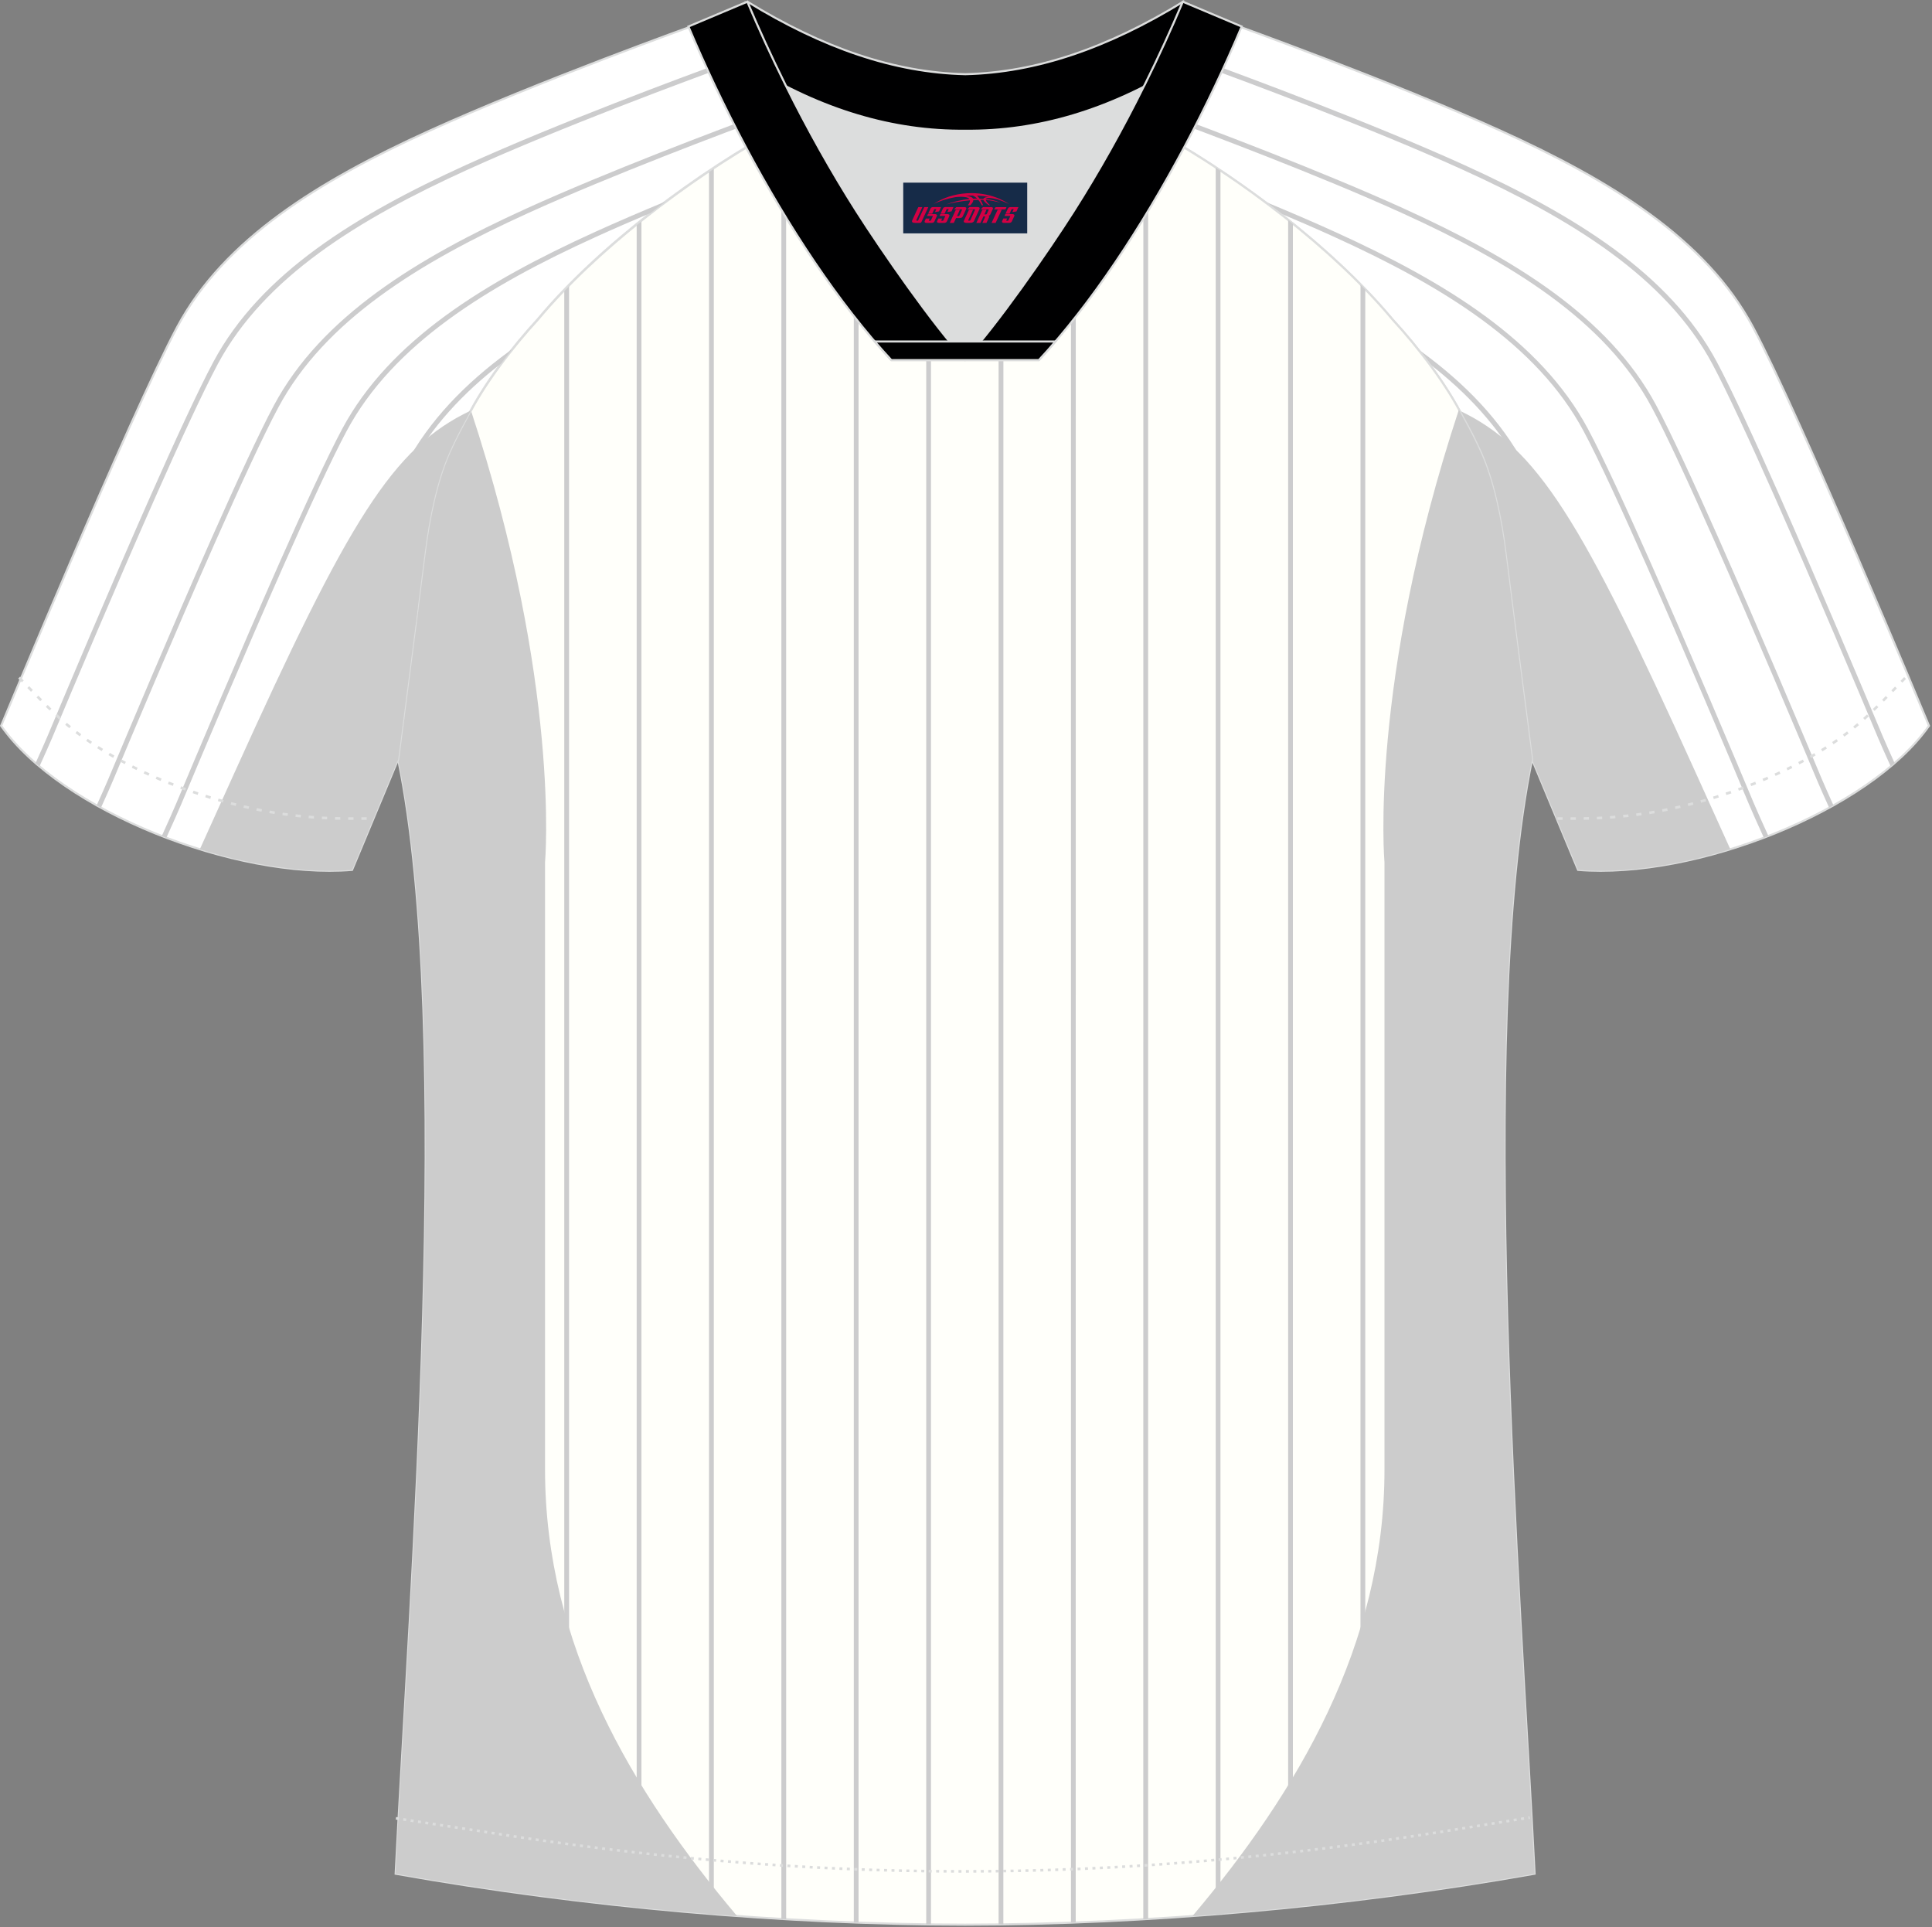<?xml version="1.0" encoding="utf-8"?>
<!-- Generator: Adobe Illustrator 19.0.0, SVG Export Plug-In . SVG Version: 6.00 Build 0)  -->
<svg xmlns="http://www.w3.org/2000/svg" xmlns:xlink="http://www.w3.org/1999/xlink" version="1.1" id="图层_1" x="0px" y="0px" width="374px" height="373px" viewBox="0 0 374 373" enable-background="new 0 0 374 373" xml:space="preserve">
<rect x="0" y="0" width="374" height="373" fill="#808080" stroke="none"/>
<g id="XMLID_20_">
	<path fill="#FFFFFF" stroke="#DCDDDD" stroke-width="0.4" stroke-miterlimit="22.926" d="M221.92,24.33   c7.08-5.95,12.46-12.55,16.99-19.55c0,0,30.63,10.99,51.78,20.61c21.15,9.61,39.54,20.88,48.62,37.85   c9.08,16.97,34.11,77.23,34.11,77.23c-11.56,16.47-45.25,29.73-67.93,27.89l-8.91-21.4c0,0-3.8-29.24-5.12-39.81   c-0.85-6.78-2.31-14.06-4.84-19.68c-1.01-2.25-2.15-4.48-3.4-6.7c-3.26-6.52-8.77-13.67-13.7-19.02   C257.64,47.5,238.29,33.07,221.92,24.33z"/>
	<path fill="#CCCCCD" d="M233.1,12.86c6.78,2.47,31.84,11.71,49.99,19.96c10.55,4.79,20.41,10,28.75,16.11   c8.32,6.1,15.14,13.11,19.65,21.53c2.86,5.35,7.33,15.04,12.1,25.8c7.7,17.38,16.17,37.48,19.96,46.53   c0.45,1.09,1.41,3.23,2.46,5.54c0.25-0.21,0.5-0.42,0.75-0.64c-0.99-2.2-1.89-4.22-2.33-5.27c-3.8-9.06-12.28-29.19-19.97-46.55   c-4.77-10.76-9.25-20.47-12.13-25.86c-4.58-8.55-11.49-15.67-19.92-21.84c-8.41-6.16-18.32-11.4-28.92-16.22   c-17.9-8.14-42.56-17.25-49.76-19.88C233.51,12.34,233.31,12.6,233.1,12.86L233.1,12.86z M224.22,22.31   c0.26-0.24,0.52-0.48,0.78-0.72c9.58,3.53,30.83,11.54,46.75,18.77c10.6,4.82,20.51,10.05,28.92,16.21   c8.43,6.18,15.34,13.29,19.92,21.84c2.89,5.39,7.36,15.11,12.13,25.86c7.69,17.35,16.17,37.48,19.97,46.55   c0.43,1.01,1.28,2.93,2.23,5.04c-0.27,0.15-0.55,0.31-0.83,0.46c-0.97-2.15-1.85-4.11-2.27-5.13   c-3.79-9.05-12.26-29.15-19.96-46.53c-4.77-10.76-9.23-20.46-12.1-25.8c-4.5-8.42-11.32-15.43-19.64-21.53   c-8.34-6.12-18.2-11.32-28.75-16.11C255.2,33.88,233.56,25.75,224.22,22.31L224.22,22.31z M342.33,161.8   c-0.29,0.11-0.59,0.23-0.88,0.34c-1.19-2.62-2.33-5.16-2.84-6.38c-3.79-9.05-12.26-29.15-19.96-46.53   c-4.77-10.76-9.23-20.46-12.1-25.8c-4.5-8.42-11.32-15.43-19.65-21.53c-8.34-6.12-18.2-11.32-28.75-16.11   c-3.29-1.5-6.81-3.02-10.4-4.54c-0.98-0.76-1.97-1.52-2.96-2.26c4.75,1.97,9.45,3.98,13.75,5.94c10.6,4.82,20.51,10.05,28.92,16.21   c8.43,6.18,15.34,13.29,19.92,21.84c2.89,5.39,7.36,15.11,12.13,25.87c7.69,17.35,16.18,37.48,19.97,46.54   C339.99,156.62,341.14,159.17,342.33,161.8L342.33,161.8z M328.85,166.05c-0.31,0.07-0.62,0.15-0.93,0.22   c-0.68-1.51-1.25-2.8-1.57-3.56c-3.79-9.05-12.26-29.15-19.96-46.53c-4.77-10.76-9.24-20.46-12.1-25.8   c-4.14-7.73-10.23-14.28-17.64-20.02c-0.7-0.94-1.41-1.86-2.13-2.77c0.23,0.17,0.46,0.33,0.69,0.5   c8.43,6.18,15.34,13.29,19.92,21.84c2.89,5.39,7.36,15.11,12.13,25.86c7.69,17.35,16.17,37.48,19.97,46.55   C327.55,163.14,328.15,164.49,328.85,166.05L328.85,166.05z M314.65,168.35c-0.33,0.02-0.67,0.04-1,0.07   c-0.1-0.23-0.18-0.43-0.26-0.6c-3.79-9.05-12.26-29.15-19.96-46.53l-0.24-0.55l-0.42-3.26c0.51,1.13,1.02,2.27,1.53,3.43   c7.69,17.35,16.17,37.48,19.97,46.55C314.37,167.7,314.5,168,314.65,168.35z"/>
	<path fill="#CCCCCC" d="M282.54,79.47c15.13,7.19,23.6,21.21,45.61,69.84l6.81,15.05c-10.19,3.15-20.67,4.71-29.48,4l-8.91-21.4   c0,0-3.8-29.24-5.12-39.81c-0.85-6.78-2.31-14.06-4.84-19.68c-1.01-2.25-2.15-4.48-3.4-6.7C283,80.35,282.77,79.91,282.54,79.47z"/>
	<path fill="#FFFFFA" stroke="#DCDDDD" stroke-width="0.4" stroke-miterlimit="22.926" d="M291.47,107.27   c1.27,10.18,4.85,37.71,5.11,39.69c-10.86,52.55-2.19,162.18,0.49,215.68c-36.81,6.52-75.42,9.82-110.24,9.86   c-34.82-0.04-73.43-3.33-110.24-9.86c2.68-53.5,11.35-163.13,0.49-215.68c0.25-1.98,3.83-29.51,5.11-39.69   c0.85-6.78,2.31-14.06,4.84-19.68c1.01-2.25,2.15-4.48,3.4-6.7c3.26-6.52,8.77-13.67,13.69-19.02   c11.2-13.44,29.03-27.03,44.74-35.87c0.96-0.54-1.02-15.4-0.07-15.91c3.94,3.31,25.19,3.25,30.32,6.12l-2.64,0.68   c6.1,2.82,12.97,4.24,19.71,4.25c6.73-0.02-2.74-1.43,3.36-4.26l5.7-2.51c5.14-2.86,16.2-2.27,20.14-5.59   c0.73,0.39-1.96,16.43-1.21,16.84c15.87,8.82,34.04,22.6,45.4,36.23c4.92,5.35,10.44,12.5,13.7,19.02c1.25,2.22,2.39,4.46,3.4,6.7   C289.15,93.22,290.62,100.5,291.47,107.27z"/>
	<path fill="#CCCCCD" d="M110.16,55.23v312.43l-0.93-0.11l0-311.37C109.53,55.86,109.84,55.54,110.16,55.23L110.16,55.23z    M264.29,367.56l-0.93,0.11l0.01-312.58c0.31,0.31,0.62,0.63,0.92,0.94V367.56L264.29,367.56z M250.28,369.15l-0.92,0.09V42.6   c0.31,0.25,0.62,0.49,0.92,0.74V369.15L250.28,369.15z M236.27,370.43l-0.93,0.07l0-338.05l0.92,0.61V370.43L236.27,370.43z    M222.26,371.41l-0.94,0.05l0.01-360.81c0.32-0.09,0.63-0.18,0.93-0.28L222.26,371.41L222.26,371.41z M208.24,372.09l-0.92,0.03   V13.49c0.3-0.1,0.61-0.19,0.93-0.28L208.24,372.09L208.24,372.09z M194.23,372.45l-0.92,0.01V21.07c0.31,0.02,0.62,0.03,0.93,0.05   L194.23,372.45L194.23,372.45z M180.22,372.46l-0.92-0.01l0-354.36c0.3,0.12,0.61,0.23,0.92,0.34V372.46L180.22,372.46z    M166.21,372.12l-0.93-0.03l0-358.55l0.92,0.11V372.12L166.21,372.12z M152.19,371.46l-0.93-0.05l0-360.12   c0.29,0.09,0.6,0.18,0.92,0.26L152.19,371.46L152.19,371.46z M138.18,370.49l-0.93-0.07V33.15c0.31-0.21,0.62-0.41,0.93-0.62   L138.18,370.49L138.18,370.49z M124.17,369.23l-0.92-0.1V43.45c0.31-0.25,0.61-0.49,0.92-0.74V369.23z"/>
	<path fill="#CCCCCC" d="M142.69,370.84c-20.36-24.13-37.18-52.47-37.18-86.4V166.9c0,0,3.1-34.49-14.35-87.47   c-0.27,0.49-0.52,0.98-0.76,1.46c-1.25,2.22-2.39,4.46-3.4,6.7c-2.53,5.62-3.99,12.9-4.84,19.68c-1.27,10.18-4.85,37.71-5.11,39.69   c10.86,52.55,2.19,162.18-0.49,215.68C98.38,366.51,120.8,369.25,142.69,370.84z"/>
	<path fill="#CCCCCC" d="M230.83,370.85c20.36-24.13,37.18-52.47,37.18-86.41V166.9c0,0-3.1-34.54,14.4-87.6   c0.29,0.53,0.57,1.06,0.83,1.59c1.25,2.22,2.39,4.46,3.4,6.7c2.52,5.62,3.99,12.9,4.84,19.68c1.27,10.18,4.85,37.71,5.11,39.69   c-10.86,52.55-2.19,162.18,0.49,215.68C275.23,366.52,252.76,369.25,230.83,370.85z"/>
	<path fill="#FFFFFF" stroke="#DCDDDD" stroke-width="0.4" stroke-miterlimit="22.926" d="M151.72,24.33   c-7.08-5.95-12.46-12.55-16.99-19.55c0,0-30.63,10.99-51.78,20.61C61.8,35,43.42,46.27,34.33,63.24   c-9.08,16.97-34.11,77.23-34.11,77.23c11.56,16.47,45.25,29.73,67.93,27.89l8.92-21.4c0,0,3.8-29.24,5.12-39.81   c0.85-6.78,2.31-14.06,4.84-19.68c1.01-2.25,2.15-4.48,3.4-6.7c3.26-6.52,8.77-13.67,13.69-19.02   C116,47.5,135.36,33.07,151.72,24.33z"/>
	<g>
		<path fill="#CCCCCD" d="M140.55,12.86c-6.78,2.47-31.84,11.71-49.99,19.96c-10.55,4.79-20.41,10-28.75,16.11    c-8.32,6.1-15.14,13.11-19.65,21.53c-2.86,5.35-7.33,15.04-12.1,25.8c-7.7,17.38-16.17,37.48-19.96,46.53    c-0.46,1.09-1.41,3.23-2.46,5.54c-0.25-0.21-0.5-0.42-0.75-0.64c0.99-2.2,1.89-4.22,2.33-5.27c3.8-9.06,12.28-29.19,19.97-46.55    c4.77-10.76,9.25-20.47,12.13-25.86c4.58-8.55,11.49-15.67,19.92-21.84c8.41-6.16,18.32-11.4,28.92-16.22    c17.9-8.14,42.56-17.25,49.76-19.88C140.13,12.34,140.34,12.6,140.55,12.86L140.55,12.86z M149.42,22.31    c-0.26-0.24-0.52-0.48-0.78-0.72c-9.58,3.53-30.83,11.54-46.75,18.77c-10.6,4.82-20.51,10.05-28.92,16.21    c-8.43,6.18-15.34,13.29-19.92,21.84c-2.88,5.39-7.36,15.11-12.13,25.86c-7.69,17.35-16.17,37.48-19.97,46.55    c-0.42,1.01-1.28,2.93-2.23,5.04c0.27,0.15,0.55,0.31,0.83,0.46c0.97-2.15,1.85-4.11,2.27-5.13c3.79-9.05,12.26-29.15,19.96-46.53    c4.77-10.76,9.24-20.46,12.1-25.8c4.5-8.42,11.32-15.43,19.65-21.53c8.34-6.12,18.2-11.32,28.75-16.11    C118.45,33.88,140.08,25.75,149.42,22.31L149.42,22.31z M31.32,161.8c0.29,0.11,0.59,0.23,0.88,0.34    c1.19-2.62,2.33-5.16,2.84-6.38c3.79-9.05,12.26-29.15,19.96-46.53c4.77-10.76,9.24-20.46,12.1-25.8    C71.6,75.01,78.42,68,86.74,61.9c8.34-6.12,18.2-11.32,28.75-16.11c3.29-1.5,6.81-3.02,10.4-4.54c0.98-0.76,1.97-1.52,2.96-2.26    c-4.75,1.97-9.45,3.98-13.75,5.94c-10.6,4.82-20.51,10.05-28.92,16.21c-8.43,6.18-15.34,13.29-19.92,21.84    c-2.89,5.39-7.36,15.11-12.13,25.87c-7.69,17.35-16.17,37.48-19.97,46.54C33.65,156.62,32.51,159.17,31.32,161.8L31.32,161.8z     M44.79,166.05c0.31,0.07,0.62,0.15,0.93,0.22c0.67-1.51,1.25-2.8,1.57-3.56c3.79-9.05,12.26-29.15,19.96-46.53    c4.77-10.76,9.24-20.46,12.1-25.8C83.49,82.65,89.58,76.11,97,70.36c0.7-0.94,1.41-1.86,2.13-2.77c-0.23,0.17-0.46,0.33-0.69,0.5    c-8.43,6.18-15.34,13.29-19.92,21.84c-2.89,5.39-7.36,15.11-12.13,25.86c-7.69,17.35-16.18,37.48-19.97,46.55    C46.09,163.14,45.49,164.49,44.79,166.05L44.79,166.05z M59,168.35c0.33,0.02,0.67,0.04,1,0.07c0.1-0.23,0.18-0.43,0.26-0.6    c3.79-9.05,12.26-29.15,19.96-46.53l0.24-0.55l0.42-3.26c-0.5,1.13-1.01,2.27-1.53,3.43c-7.69,17.35-16.18,37.48-19.97,46.55    C59.28,167.7,59.15,168,59,168.35z"/>
		<path fill="#CCCCCC" d="M91.11,79.47c-15.13,7.19-23.6,21.21-45.61,69.84l-6.81,15.05c10.19,3.15,20.67,4.71,29.48,4l8.92-21.4    c0,0,3.8-29.24,5.12-39.81c0.85-6.78,2.31-14.06,4.84-19.68c1.01-2.25,2.15-4.48,3.4-6.7C90.64,80.35,90.87,79.91,91.11,79.47z"/>
	</g>
	<path fill="none" stroke="#DCDDDD" stroke-width="0.507" stroke-miterlimit="22.926" stroke-dasharray="1.02,1.531" d="   M3.7,131.14c2.92,3.02,6.09,6.41,9.27,9.1c10.32,8.74,27.36,15.21,41.6,17.27c5.61,0.82,10.34,0.99,16.71,0.91"/>
	<path fill="none" stroke="#DCDDDD" stroke-width="0.507" stroke-miterlimit="22.926" stroke-dasharray="0.576,0.865" d="   M76.64,351.91c1.31,0.21,15.14,2.3,16.45,2.51c30.89,4.95,61.95,7.77,93.3,7.77c30.85,0,61.41-2.73,91.81-7.53   c1.8-0.28,16.13-2.59,17.93-2.89"/>
	<path fill="none" stroke="#DCDDDD" stroke-width="0.507" stroke-miterlimit="22.926" stroke-dasharray="1.02,1.531" d="   M368.79,131.22c-2.9,3-6.04,6.35-9.19,9.02c-10.32,8.74-27.36,15.21-41.6,17.27c-5.61,0.82-10.34,0.99-16.71,0.91"/>
	<path fill="#000001" stroke="#DCDDDD" stroke-width="0.4" stroke-miterlimit="22.926" d="M145.36,12.88   c13.69,8.44,27.53,12.57,41.51,12.42c13.98,0.15,27.82-3.98,41.51-12.42c1.75-6.97,0.68-12.56,0.68-12.56   c-14.63,8.96-28.42,13.72-42.19,14.04c-13.77-0.31-27.57-5.07-42.2-14.04C144.67,0.32,143.6,5.92,145.36,12.88z"/>
	<path fill="#DCDDDD" d="M218.04,18.43c-10.31,4.7-20.7,6.99-31.17,6.88c-10.47,0.11-20.86-2.17-31.17-6.88   c-1.16-0.53-2.32-1.09-3.48-1.68c4.1,8.24,8.7,16.46,13.6,24.17c4.88,7.67,14.79,21.97,21.04,28.72l-0.04,0.06   c6.25-6.75,16.16-21.05,21.04-28.72c4.91-7.71,9.5-15.93,13.6-24.17l0.02-0.04C220.34,17.35,219.19,17.9,218.04,18.43z"/>
	<path fill="#000001" stroke="#DCDDDD" stroke-width="0.4" stroke-miterlimit="22.926" d="M152.04,16.4   c-2.68-5.4-5.15-10.81-7.37-16.07l-11.4,4.8c3.2,7.6,6.93,15.49,11.06,23.25c8.22,15.44,18,30.33,28.21,41.32h14.28l0.04-0.06   c-6.25-6.75-16.15-21.05-21.04-28.72c-4.91-7.71-9.5-15.93-13.6-24.17C152.16,16.63,152.1,16.51,152.04,16.4z"/>
	<path fill="#000001" stroke="#DCDDDD" stroke-width="0.4" stroke-miterlimit="22.926" d="M221.6,16.4   c2.68-5.4,5.15-10.81,7.37-16.07l11.4,4.8c-3.2,7.6-6.93,15.49-11.06,23.25c-8.22,15.44-18,30.33-28.21,41.32h-14.29l-0.04-0.06   c6.25-6.75,16.16-21.05,21.04-28.72c4.91-7.71,9.5-15.93,13.6-24.17C221.48,16.63,221.54,16.51,221.6,16.4z"/>
	<path fill="#000001" stroke="#DCDDDD" stroke-width="0.4" stroke-miterlimit="22.926" d="M186.82,69.69h14.29   c1.08-1.16,2.15-2.36,3.21-3.6h-14.38h-0.09h-6.05h-14.47c1.07,1.24,2.14,2.44,3.21,3.6H186.82z"/>
	
</g>
<g id="tag_logo">
	<rect y="35.35" fill="#162B48" width="24" height="9.818" x="174.85"/>
	<g>
		<path fill="#D30044" d="M190.81,38.54l0.005-0.011c0.131-0.311,1.085-0.262,2.351,0.071c0.715,0.24,1.44,0.54,2.193,0.9    c-0.218-0.147-0.447-0.289-0.682-0.42l0.011,0.005l-0.011-0.005c-1.478-0.845-3.218-1.418-5.1-1.62    c-1.282-0.115-1.658-0.082-2.411-0.055c-2.449,0.142-4.68,0.905-6.458,2.095c1.26-0.638,2.722-1.075,4.195-1.336    c1.467-0.18,2.476-0.033,2.771,0.344c-1.691,0.175-3.469,0.633-4.555,1.075c1.156-0.338,2.967-0.665,4.647-0.813    c0.016,0.251-0.115,0.567-0.415,0.96h0.475c0.376-0.382,0.584-0.725,0.595-1.004c0.333-0.022,0.66-0.033,0.971-0.033    C189.64,38.98,189.85,39.33,190.05,39.72h0.262c-0.125-0.344-0.295-0.687-0.518-1.036c0.207,0,0.393,0.005,0.567,0.011    c0.104,0.267,0.496,0.66,1.058,1.025h0.245c-0.442-0.365-0.753-0.753-0.835-1.004c1.047,0.065,1.696,0.224,2.885,0.513    C192.63,38.8,191.89,38.63,190.81,38.54z M188.37,38.45c-0.164-0.295-0.655-0.485-1.402-0.551    c0.464-0.033,0.922-0.055,1.364-0.055c0.311,0.147,0.589,0.344,0.84,0.589C188.91,38.43,188.64,38.44,188.37,38.45z M190.35,38.5c-0.224-0.016-0.458-0.027-0.715-0.044c-0.147-0.202-0.311-0.398-0.502-0.6c0.082,0,0.164,0.005,0.24,0.011    c0.72,0.033,1.429,0.125,2.138,0.273C190.84,38.1,190.46,38.26,190.35,38.5z"/>
		<path fill="#D30044" d="M177.77,40.08L176.6,42.63C176.42,43,176.69,43.14,177.17,43.14l0.873,0.005    c0.115,0,0.251-0.049,0.327-0.175l1.342-2.891H178.93L177.71,42.71H177.54c-0.147,0-0.185-0.033-0.147-0.125l1.156-2.504H177.77L177.77,40.08z M179.63,41.43h1.271c0.36,0,0.584,0.125,0.442,0.425L180.87,42.89C180.77,43.11,180.5,43.14,180.27,43.14H179.35c-0.267,0-0.442-0.136-0.349-0.333l0.235-0.513h0.742L179.8,42.67C179.78,42.72,179.82,42.73,179.88,42.73h0.18    c0.082,0,0.125-0.016,0.147-0.071l0.376-0.813c0.011-0.022,0.011-0.044-0.055-0.044H179.46L179.63,41.43L179.63,41.43z M180.45,41.36h-0.78l0.475-1.025c0.098-0.218,0.338-0.256,0.578-0.256H182.17L181.78,40.92L181,41.04l0.262-0.562H180.97c-0.082,0-0.12,0.016-0.147,0.071L180.45,41.36L180.45,41.36z M182.04,41.43L181.87,41.8h1.069c0.06,0,0.06,0.016,0.049,0.044    L182.61,42.66C182.59,42.71,182.55,42.73,182.47,42.73H182.29c-0.055,0-0.104-0.011-0.082-0.06l0.175-0.376H181.64L181.41,42.81C181.31,43,181.49,43.14,181.76,43.14h0.916c0.24,0,0.502-0.033,0.605-0.251l0.475-1.031c0.142-0.3-0.082-0.425-0.442-0.425H182.04L182.04,41.43z M182.85,41.36l0.371-0.818c0.022-0.055,0.06-0.071,0.147-0.071h0.295L183.4,41.03l0.791-0.115l0.387-0.845H183.13c-0.24,0-0.48,0.038-0.578,0.256L182.08,41.36L182.85,41.36L182.85,41.36z M185.25,41.82h0.278c0.087,0,0.153-0.022,0.202-0.115    l0.496-1.075c0.033-0.076-0.011-0.12-0.125-0.12H184.7l0.431-0.431h1.522c0.355,0,0.485,0.153,0.393,0.355l-0.676,1.445    c-0.06,0.125-0.175,0.333-0.644,0.327l-0.649-0.005L184.64,43.14H183.86l1.178-2.558h0.785L185.25,41.82L185.25,41.82z     M187.84,42.63c-0.022,0.049-0.06,0.076-0.142,0.076h-0.191c-0.082,0-0.109-0.027-0.082-0.076l0.944-2.051h-0.785l-0.987,2.138    c-0.125,0.273,0.115,0.415,0.453,0.415h0.72c0.327,0,0.649-0.071,0.769-0.322l1.085-2.384c0.093-0.202-0.06-0.355-0.415-0.355    h-1.533l-0.431,0.431h1.38c0.115,0,0.164,0.033,0.131,0.104L187.84,42.63L187.84,42.63z M190.56,41.5h0.278    c0.087,0,0.158-0.022,0.202-0.115l0.344-0.753c0.033-0.076-0.011-0.12-0.125-0.12h-1.402l0.425-0.431h1.527    c0.355,0,0.485,0.153,0.393,0.355l-0.529,1.124c-0.044,0.093-0.147,0.18-0.393,0.18c0.224,0.011,0.256,0.158,0.175,0.327    l-0.496,1.075h-0.785l0.54-1.167c0.022-0.055-0.005-0.087-0.104-0.087h-0.235L189.79,43.14h-0.785l1.178-2.558h0.785L190.56,41.5L190.56,41.5z M193.13,40.59L191.95,43.14h0.785l1.184-2.558H193.13L193.13,40.59z M194.64,40.52l0.202-0.431h-2.1l-0.295,0.431    H194.64L194.64,40.52z M194.62,41.43h1.271c0.36,0,0.584,0.125,0.442,0.425l-0.475,1.031c-0.104,0.218-0.371,0.251-0.605,0.251    h-0.916c-0.267,0-0.442-0.136-0.349-0.333l0.235-0.513h0.742L194.79,42.67c-0.022,0.049,0.022,0.06,0.082,0.06h0.18    c0.082,0,0.125-0.016,0.147-0.071l0.376-0.813c0.011-0.022,0.011-0.044-0.049-0.044h-1.069L194.62,41.43L194.62,41.43z     M195.43,41.36H194.65l0.475-1.025c0.098-0.218,0.338-0.256,0.578-0.256h1.451l-0.387,0.845l-0.791,0.115l0.262-0.562h-0.295    c-0.082,0-0.12,0.016-0.147,0.071L195.43,41.36z"/>
	</g>
</g>
</svg>